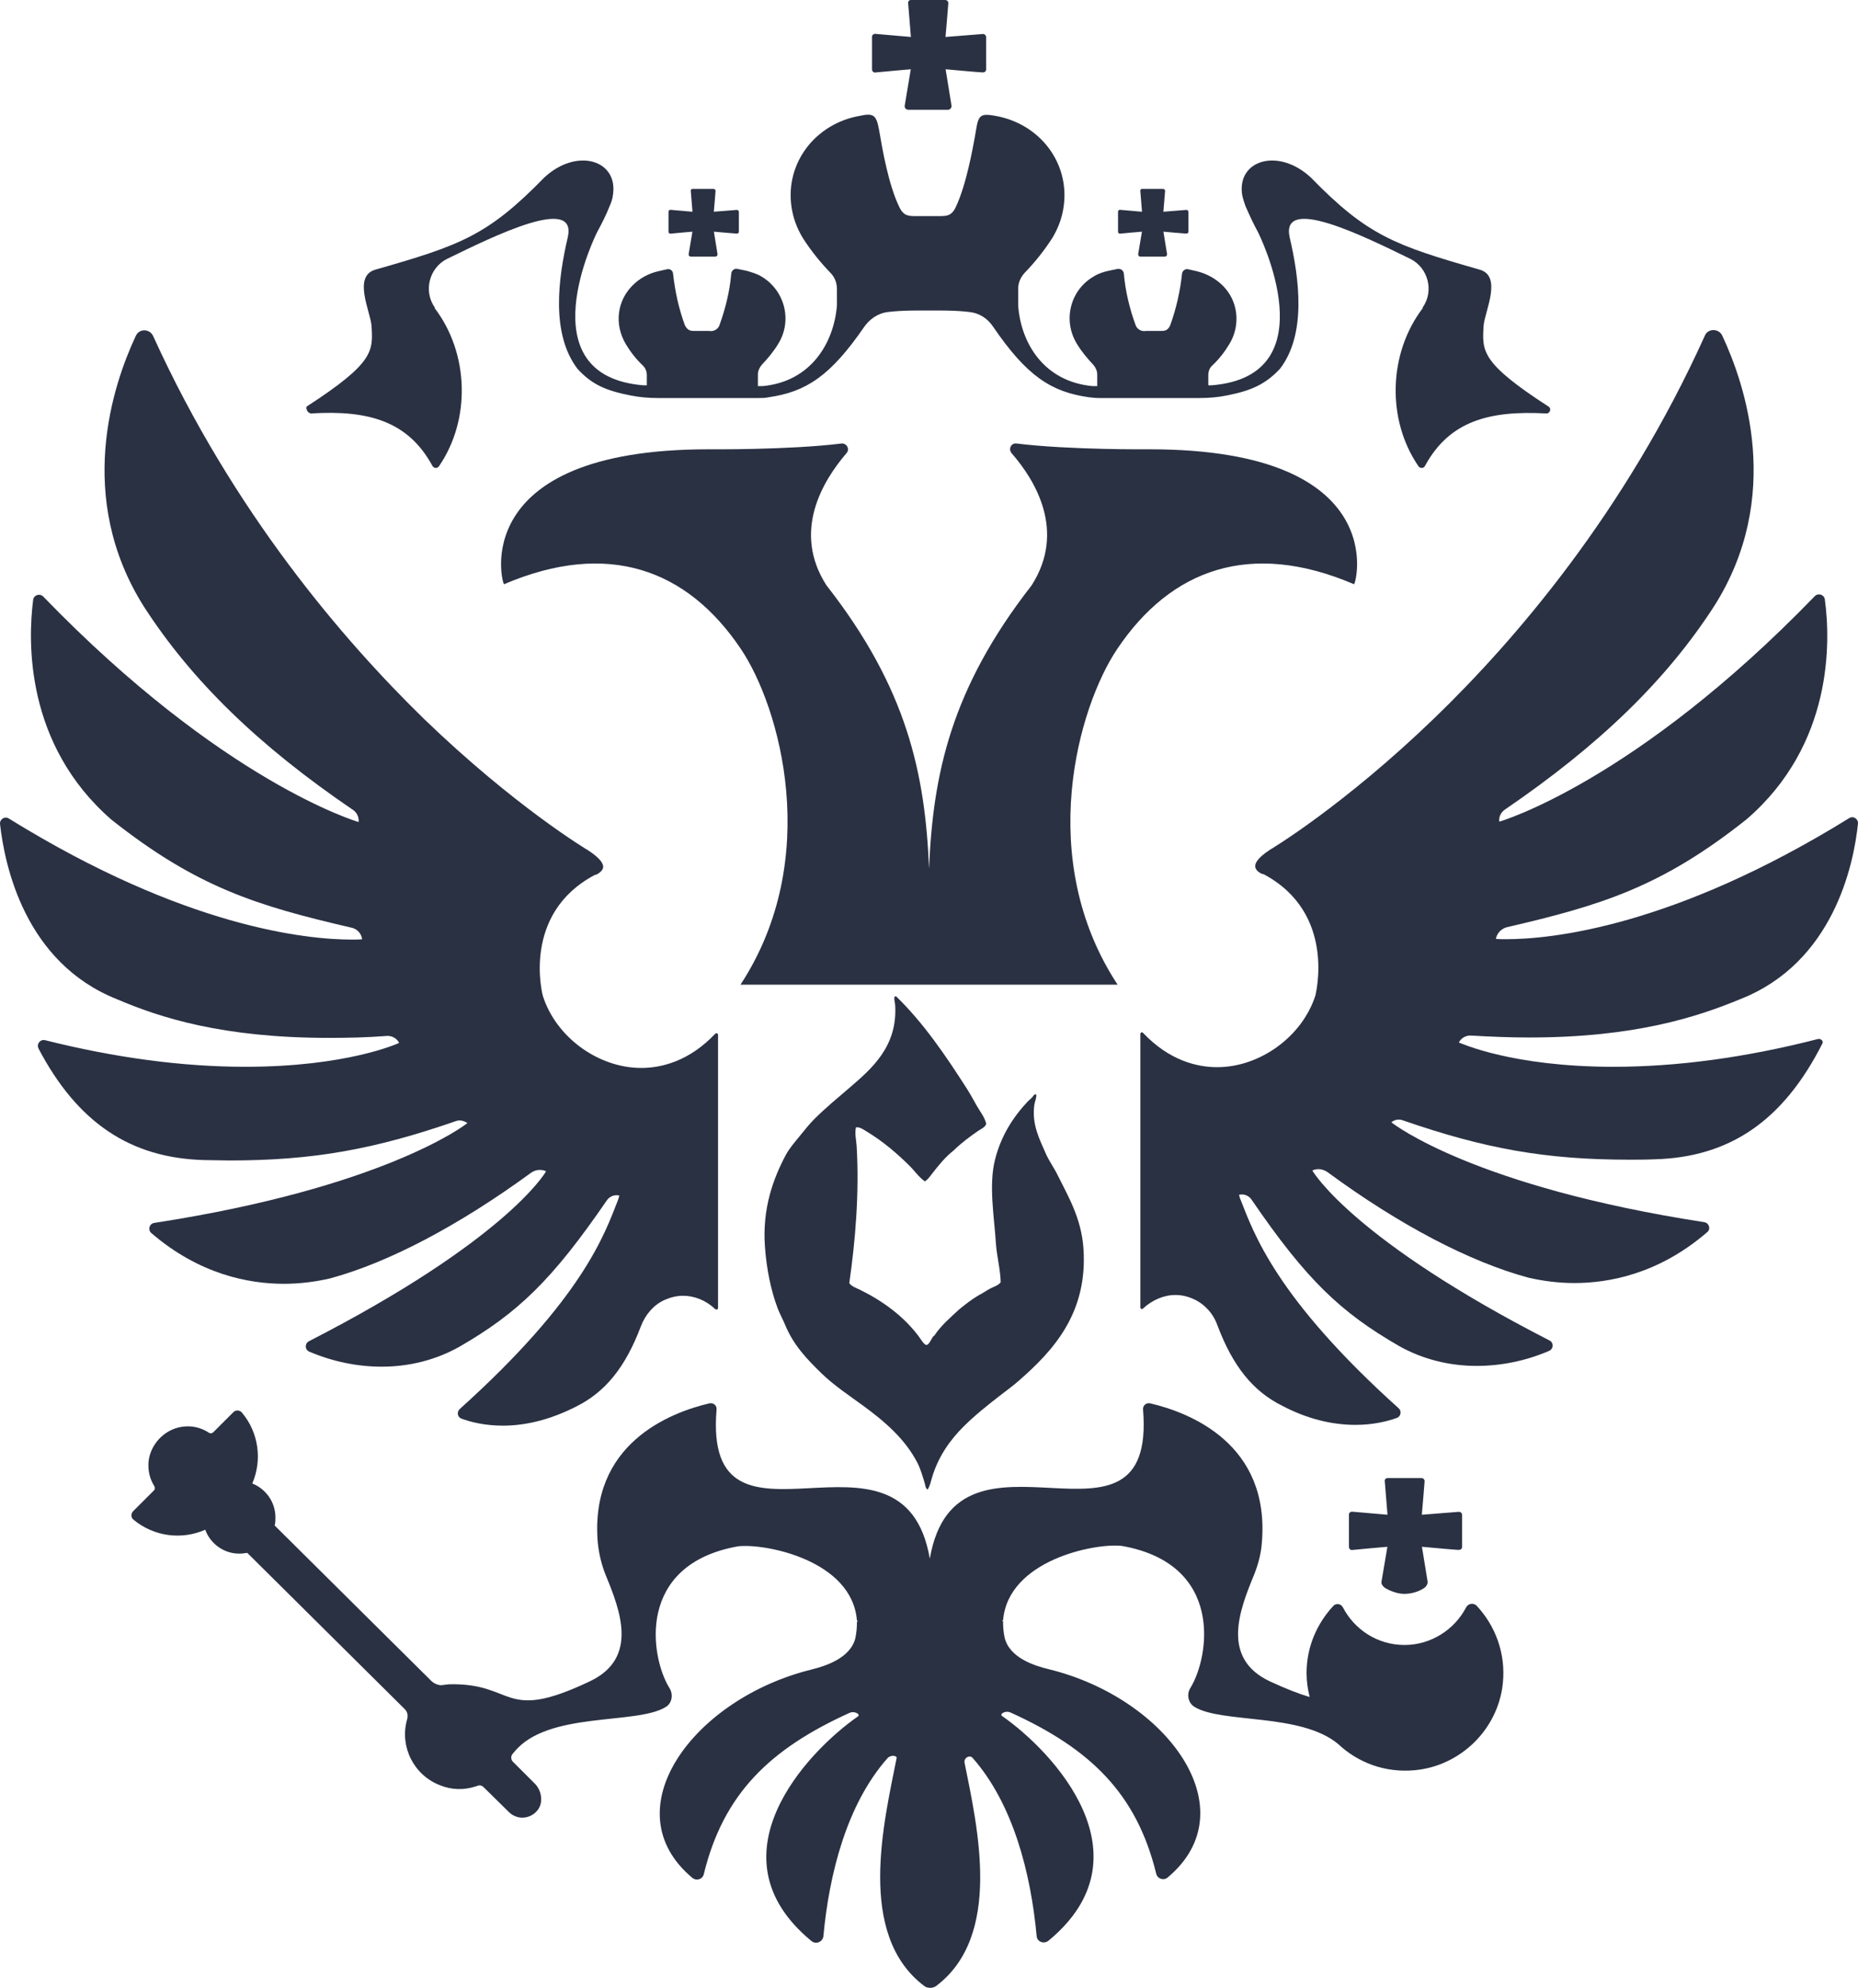 <?xml version="1.0" encoding="UTF-8"?> <svg xmlns="http://www.w3.org/2000/svg" width="187" height="200" viewBox="0 0 187 200" fill="none"><path fill-rule="evenodd" clip-rule="evenodd" d="M90.124 100.24C90.146 100.24 90.167 100.24 90.189 100.24C92.975 102.952 95.173 106.196 97.323 109.552C97.679 110.108 97.988 110.694 98.324 111.28C98.653 111.853 99.109 112.407 99.26 113.072C99.141 113.435 98.739 113.58 98.453 113.776C97.585 114.371 96.721 115.022 95.967 115.76C95.128 116.422 94.466 117.237 93.804 118.096C93.598 118.364 93.38 118.67 93.094 118.864C92.481 118.449 92.067 117.814 91.544 117.296C90.267 116.029 88.837 114.81 87.219 113.839C86.909 113.653 86.562 113.378 86.153 113.423C85.999 114.031 86.18 114.669 86.218 115.312C86.497 120.017 86.088 124.858 85.476 129.104C85.747 129.455 86.196 129.591 86.573 129.776C88.82 130.877 90.908 132.404 92.416 134.385C92.604 134.631 92.993 135.307 93.224 135.312C93.58 135.322 93.778 134.47 94.031 134.385C94.72 133.35 95.651 132.556 96.55 131.728C97.182 131.214 97.824 130.71 98.551 130.288C98.923 130.109 99.267 129.85 99.649 129.649C100.013 129.455 100.466 129.345 100.714 129.008C100.688 127.716 100.318 126.407 100.23 125.04C100.064 122.453 99.504 119.262 100.133 116.72C100.736 114.28 101.968 112.382 103.458 110.8C103.578 110.671 103.749 110.555 103.877 110.415C103.981 110.303 104.075 110.033 104.297 110.127C104.328 110.5 104.153 110.805 104.103 111.151C103.82 113.142 104.656 114.67 105.233 116.015C105.564 116.786 106.062 117.453 106.428 118.192C107.489 120.339 108.828 122.541 109.043 125.584C109.507 132.146 105.964 135.934 102.489 138.96C101.892 139.48 101.252 139.939 100.617 140.432C99.372 141.397 98.134 142.381 97.001 143.504C95.627 144.867 94.429 146.546 93.805 148.656C93.69 149.046 93.609 149.498 93.353 149.873C93.13 149.716 93.128 149.419 93.063 149.2C92.861 148.53 92.642 147.771 92.321 147.153C91.076 144.751 89.01 142.992 86.865 141.425C85.454 140.394 83.932 139.389 82.668 138.161C81.208 136.743 79.861 135.337 79.02 133.297C78.774 132.702 78.469 132.172 78.245 131.569C77.596 129.819 77.153 127.731 76.987 125.425C76.708 121.589 77.827 118.565 79.084 116.209C79.43 115.56 79.971 114.934 80.472 114.321C80.97 113.711 81.454 113.092 81.99 112.56C83.1 111.459 84.3 110.47 85.444 109.488C87.703 107.551 90.362 105.301 90.093 101.104C90.076 100.834 89.956 100.543 90.028 100.304C90.051 100.275 90.085 100.255 90.124 100.24Z" fill="#2A3143"></path><path d="M136.274 58.778C136.469 58.855 140.195 45.204 115.705 45.204C115.705 45.204 107.671 45.282 102.315 44.622C101.772 44.545 101.461 45.165 101.81 45.592C104.178 48.307 107.322 53.426 103.829 58.894C95.717 69.287 93.893 77.897 93.505 87.398C93.117 77.858 91.293 69.249 83.181 58.894C79.688 53.465 82.832 48.345 85.199 45.592C85.549 45.204 85.238 44.584 84.695 44.622C79.339 45.282 71.305 45.204 71.305 45.204C46.854 45.204 50.541 58.855 50.735 58.778C61.175 54.318 69.17 57.265 74.565 65.293C78.485 71.11 82.832 86.39 74.526 99.071H112.484C104.139 86.39 108.525 71.11 112.445 65.293C117.839 57.265 125.835 54.318 136.274 58.778Z" fill="#2A3143"></path><path d="M23.095 116.756C31.556 116.756 37.688 115.631 45.877 112.799C46.265 112.645 46.692 112.761 47.041 112.993C46.731 113.265 38.464 119.509 15.527 123.038C15.022 123.115 14.867 123.735 15.216 124.046C20.067 128.235 25.074 129.165 28.567 129.165C30.158 129.165 31.711 128.971 33.224 128.622C39.085 127.033 46.11 123.348 53.445 117.996C53.872 117.686 54.454 117.608 54.959 117.841C54.803 118.151 50.689 124.899 31.09 134.944C30.663 135.176 30.663 135.796 31.129 135.991C33.496 136.999 35.98 137.503 38.425 137.503C41.219 137.503 43.898 136.806 46.187 135.526C52.125 132.113 55.58 128.778 61.091 120.75C61.362 120.362 61.867 120.168 62.333 120.284C62.294 120.439 62.255 120.595 62.178 120.789C60.858 124.163 58.646 130.639 46.265 141.769C45.955 142.079 46.032 142.584 46.459 142.738C47.429 143.088 48.827 143.437 50.612 143.437C53.018 143.437 55.502 142.777 57.947 141.536C60.935 140.063 62.954 137.542 64.506 133.431C64.972 132.229 65.787 131.298 66.874 130.794C67.495 130.523 68.116 130.368 68.737 130.368C69.901 130.368 71.065 130.833 71.997 131.724C72.113 131.802 72.268 131.724 72.268 131.609V104.113C72.268 103.957 72.074 103.919 71.997 103.996C69.319 106.827 66.486 107.448 64.545 107.448C60.198 107.448 55.968 104.345 54.648 100.234C54.609 100.157 52.436 91.935 59.888 88.018H59.965C59.965 88.018 60.625 87.747 60.703 87.281C60.742 87.01 60.586 86.467 59.228 85.575C59.15 85.536 51.815 81.154 42.656 72.312C34.583 64.439 23.483 51.564 15.41 33.802C15.061 33.065 14.013 33.026 13.664 33.802C11.374 38.688 7.531 50.012 14.479 61.026C19.291 68.472 25.967 74.988 35.553 81.503C35.941 81.774 36.135 82.24 36.096 82.705C35.941 82.666 22.396 78.672 4.349 60.018C4 59.669 3.417 59.863 3.34 60.328C2.797 64.517 2.525 74.91 11.219 82.472C19.796 89.259 25.811 91.121 35.359 93.331C35.941 93.448 36.368 93.913 36.446 94.495C36.407 94.495 36.368 94.534 35.437 94.534C30.896 94.534 18.631 93.331 0.895 82.356C0.468 82.085 -0.037 82.434 0.002 82.899C0.468 87.049 2.486 96.86 11.801 100.545C16.07 102.368 22.357 104.423 33.108 104.423C35.049 104.423 36.873 104.384 38.93 104.228C39.434 104.19 39.939 104.461 40.172 104.927C40.016 105.004 34.893 107.331 24.686 107.331C18.437 107.331 11.646 106.44 4.543 104.656C4.038 104.539 3.65 105.043 3.883 105.508C7.803 112.954 13.12 116.522 20.572 116.717C21.426 116.717 22.28 116.756 23.095 116.756Z" fill="#2A3143"></path><path d="M182.962 104.539C175.704 106.401 168.796 107.332 162.392 107.332C152.184 107.332 147.061 104.966 146.828 104.888C147.061 104.423 147.565 104.152 148.07 104.191C150.127 104.306 151.951 104.384 153.892 104.384C164.604 104.384 170.892 102.29 175.199 100.506C184.514 96.822 186.571 87.01 186.998 82.861C187.037 82.395 186.532 82.046 186.105 82.318C168.368 93.293 156.065 94.495 151.564 94.495C150.631 94.495 150.555 94.456 150.555 94.456C150.67 93.874 151.098 93.448 151.64 93.293C161.188 91.082 167.243 89.221 175.782 82.434C184.514 74.91 184.243 64.517 183.66 60.29C183.582 59.824 183.001 59.63 182.651 59.98C164.604 78.633 151.059 82.628 150.903 82.667C150.826 82.201 151.059 81.736 151.447 81.464C160.994 74.949 167.709 68.434 172.521 60.988C179.507 49.974 175.626 38.65 173.336 33.763C172.987 33.026 171.901 33.026 171.59 33.763C163.556 51.564 152.456 64.439 144.384 72.234C135.224 81.077 127.889 85.459 127.811 85.498C126.452 86.39 126.297 86.933 126.336 87.204C126.375 87.669 127.035 87.941 127.074 87.941H127.151C134.564 91.858 132.39 100.08 132.39 100.157C131.071 104.267 126.841 107.37 122.494 107.37C120.553 107.37 117.72 106.75 115.042 103.919C114.925 103.802 114.771 103.88 114.771 104.035V131.531C114.771 131.687 114.925 131.763 115.042 131.648C115.973 130.794 117.138 130.29 118.302 130.29C118.962 130.29 119.583 130.446 120.165 130.717C121.252 131.221 122.105 132.152 122.533 133.354C124.085 137.464 126.103 139.985 129.092 141.459C131.537 142.739 134.021 143.359 136.427 143.359C138.174 143.359 139.609 143.011 140.579 142.661C141.007 142.507 141.085 141.964 140.774 141.692C128.393 130.561 126.18 124.046 124.862 120.711C124.784 120.556 124.745 120.362 124.706 120.207C125.171 120.091 125.676 120.284 125.948 120.673C131.459 128.739 134.914 132.035 140.851 135.448C143.142 136.728 145.819 137.426 148.613 137.426C151.059 137.426 153.582 136.921 155.91 135.913C156.376 135.719 156.376 135.061 155.949 134.866C136.349 124.822 132.235 118.035 132.081 117.764C132.585 117.531 133.128 117.609 133.594 117.919C140.929 123.309 147.954 126.955 153.814 128.545C155.328 128.894 156.88 129.088 158.472 129.088C161.964 129.088 166.971 128.157 171.823 123.969C172.21 123.659 172.017 123.038 171.512 122.961C148.574 119.431 140.347 113.188 140.037 112.916C140.347 112.645 140.813 112.567 141.201 112.723C149.39 115.554 155.522 116.678 163.982 116.678C164.798 116.678 165.652 116.678 166.506 116.639C174.074 116.445 179.468 112.761 183.388 105.043C183.582 104.81 183.31 104.462 182.962 104.539Z" fill="#2A3143"></path><path d="M147.568 161.703C146.404 163.952 144.037 165.503 141.358 165.503C138.642 165.503 136.313 163.952 135.149 161.703C134.955 161.354 134.489 161.277 134.217 161.548C132.548 163.332 131.5 165.697 131.5 168.335C131.5 169.149 131.617 169.964 131.811 170.739C130.763 170.429 129.443 169.925 127.775 169.149C122.885 166.822 124.748 162.014 126.183 158.523C126.61 157.476 126.921 156.351 126.999 155.226C127.853 145.26 119.741 142.118 115.744 141.188C115.355 141.11 115.006 141.421 115.044 141.808C116.403 158.407 96.26 141.266 93.582 156.817C90.904 141.304 70.722 158.446 72.12 141.808C72.158 141.421 71.809 141.11 71.421 141.188C67.423 142.118 59.312 145.26 60.166 155.226C60.282 156.351 60.554 157.476 60.981 158.523C62.417 162.014 64.28 166.822 59.389 169.149C50.502 173.377 51.938 169.304 45.223 169.46C45.107 169.46 44.797 169.498 44.564 169.536C44.176 169.614 43.671 169.382 43.399 169.11L27.642 153.481C27.72 153.21 27.72 152.938 27.72 152.667C27.72 151.116 26.749 149.797 25.391 149.254C26.4 146.927 26.051 144.135 24.343 142.118C24.11 141.847 23.722 141.847 23.489 142.079L21.471 144.096C21.355 144.213 21.161 144.252 21.005 144.135C20.229 143.631 19.298 143.398 18.288 143.554C16.542 143.825 15.145 145.299 14.951 147.044C14.873 147.936 15.067 148.789 15.533 149.525C15.611 149.681 15.611 149.875 15.455 149.992L13.398 152.047C13.165 152.28 13.165 152.706 13.437 152.899C15.494 154.606 18.288 154.955 20.656 153.908C21.161 155.304 22.519 156.313 24.071 156.313C24.343 156.313 24.615 156.274 24.886 156.235L40.76 171.98C40.993 172.213 41.071 172.562 40.993 172.911C40.993 172.949 40.954 173.027 40.954 173.066C40.217 175.742 41.653 178.612 44.292 179.62C45.456 180.085 46.659 180.124 47.863 179.737C47.901 179.737 47.979 179.698 48.095 179.659C48.289 179.581 48.522 179.659 48.639 179.776L51.2 182.296C51.589 182.684 52.093 182.878 52.559 182.878C53.141 182.878 53.762 182.607 54.15 182.064C54.693 181.327 54.499 180.163 53.878 179.504L51.627 177.254C51.433 177.06 51.394 176.75 51.55 176.517C51.627 176.401 51.705 176.324 51.744 176.285C55.081 172.135 64.047 173.57 66.996 171.748C67.656 171.359 67.773 170.468 67.385 169.847C65.444 166.744 63.969 157.399 74.293 155.576C77.01 155.265 85.781 156.971 86.247 163.061H86.402C86.324 163.061 86.247 163.138 86.247 163.215C86.247 163.72 86.208 164.224 86.091 164.806C85.587 166.861 83.025 167.637 81.628 167.986C69.752 170.933 61.524 182.102 69.674 188.928C70.101 189.277 70.722 189.082 70.839 188.54C72.818 180.473 77.475 175.974 85.509 172.33C85.781 172.213 86.13 172.252 86.363 172.445C86.441 172.523 86.441 172.601 86.363 172.678C81.124 176.324 71.343 186.794 81.667 195.288C82.133 195.676 82.793 195.365 82.87 194.822C83.452 188.501 85.238 181.521 89.313 176.906C89.507 176.673 89.934 176.556 90.206 176.75C90.244 176.789 90.244 176.828 90.244 176.867C88.963 183.343 86.169 194.668 93.039 199.826C93.349 200.058 93.854 200.058 94.203 199.826C100.917 194.783 98.394 183.886 97.075 177.332C96.998 176.867 97.579 176.517 97.89 176.867C101.965 181.482 103.75 188.462 104.333 194.783C104.372 195.365 105.07 195.637 105.536 195.249C115.82 186.755 106.079 176.285 100.84 172.639C100.762 172.601 100.762 172.484 100.84 172.406C101.073 172.213 101.422 172.174 101.693 172.291C109.727 175.936 114.385 180.434 116.364 188.501C116.481 189.044 117.14 189.238 117.529 188.889C125.679 182.064 117.451 170.855 105.574 167.947C104.139 167.598 101.616 166.822 101.112 164.767C100.995 164.224 100.956 163.681 100.956 163.177C100.956 163.1 100.879 163.022 100.801 163.022H100.956C101.461 156.971 110.193 155.226 112.91 155.537C123.234 157.36 121.72 166.706 119.819 169.808C119.392 170.468 119.586 171.359 120.245 171.748C123.039 173.415 130.919 172.33 134.683 175.47C136.662 177.332 139.379 178.379 142.367 178.107C147.025 177.681 150.789 173.958 151.256 169.343C151.565 166.318 150.48 163.526 148.577 161.509C148.228 161.238 147.762 161.354 147.568 161.703Z" fill="#2A3143"></path><path d="M31.335 41.597C37.079 41.248 41.076 42.373 43.521 46.871C43.677 47.143 44.026 47.143 44.181 46.91C47.403 42.218 47.209 35.547 43.754 31.01C43.754 31.01 43.754 31.01 43.754 30.932C42.59 29.265 43.211 26.938 44.996 26.046C49.77 23.719 58.114 19.608 57.144 23.874C56.174 28.024 55.437 33.569 58.114 37.098C59.589 38.727 61.064 39.309 63.393 39.774C64.324 39.968 65.294 40.046 66.226 40.046C68.826 40.046 74.531 40.046 76.317 40.046C76.666 40.046 77.016 40.046 77.365 39.968C81.129 39.425 83.575 37.835 86.99 32.871C87.533 32.096 88.387 31.514 89.319 31.398C90.793 31.204 92.773 31.242 93.471 31.242C94.17 31.242 96.149 31.204 97.624 31.398C98.594 31.514 99.409 32.057 99.953 32.871C103.368 37.874 105.813 39.425 109.578 39.968C109.927 40.007 110.277 40.046 110.625 40.046C112.412 40.046 118.116 40.046 120.717 40.046C121.687 40.046 122.619 39.968 123.55 39.774C125.878 39.309 127.353 38.688 128.829 37.098C131.506 33.608 130.769 28.024 129.799 23.874C128.868 19.608 137.172 23.719 141.947 26.046C143.732 26.938 144.352 29.265 143.189 30.932C143.189 31.01 143.189 31.01 143.189 31.01C139.734 35.547 139.54 42.218 142.762 46.91C142.917 47.143 143.304 47.143 143.421 46.871C145.866 42.373 149.864 41.287 155.608 41.597C155.996 41.636 156.19 41.093 155.841 40.899C149.01 36.478 149.166 35.315 149.321 32.755C149.437 31.32 151.223 27.791 148.933 27.132C140.394 24.688 137.638 23.719 131.934 17.863C128.634 14.799 124.443 16.118 125.024 19.647C125.102 19.996 125.219 20.345 125.335 20.694C125.724 21.586 126.111 22.439 126.577 23.292C126.694 23.486 133.835 37.797 121.958 38.766C121.958 38.766 121.842 38.766 121.61 38.766V37.758C121.61 37.409 121.726 37.021 121.997 36.788C122.658 36.168 123.239 35.431 123.706 34.655C124.287 33.724 124.559 32.6 124.404 31.436C124.132 29.342 122.502 27.791 120.445 27.287L119.592 27.093C119.281 27.015 119.009 27.248 118.97 27.52C118.776 29.303 118.388 31.049 117.767 32.755C117.496 33.298 117.224 33.298 116.719 33.298H115.322C114.895 33.375 114.469 33.143 114.313 32.755C113.692 31.087 113.265 29.303 113.11 27.52C113.071 27.209 112.799 27.015 112.489 27.054L111.557 27.248C111.053 27.364 110.548 27.52 110.121 27.791C107.715 29.148 106.939 32.212 108.375 34.578C108.84 35.353 109.423 36.051 110.044 36.711C110.277 36.982 110.432 37.331 110.432 37.68V38.844C110.121 38.844 109.927 38.844 109.927 38.844C105.076 38.378 102.747 34.539 102.475 30.738V29.071C102.475 28.45 102.708 27.907 103.136 27.442C104.184 26.356 105.115 25.192 105.93 23.913C106.511 22.943 106.9 21.896 107.055 20.771C107.676 16.35 104.61 12.434 100.186 11.658C98.711 11.386 98.478 11.58 98.246 13.015C97.896 15.071 97.236 18.639 96.188 20.849C95.761 21.741 95.257 21.741 94.519 21.741H92.191C91.453 21.741 90.949 21.741 90.522 20.849C89.435 18.639 88.814 15.071 88.465 13.015C88.193 11.58 87.921 11.348 86.524 11.658C82.1 12.434 79.034 16.35 79.655 20.771C79.81 21.896 80.198 22.943 80.78 23.913C81.595 25.192 82.527 26.356 83.575 27.442C84.001 27.868 84.234 28.45 84.234 29.071V30.738C83.924 34.5 81.634 38.378 76.783 38.844C76.783 38.844 76.588 38.844 76.278 38.844V37.68C76.278 37.331 76.433 36.982 76.666 36.711C77.287 36.051 77.869 35.353 78.335 34.578C79.771 32.251 78.995 29.187 76.588 27.791C76.123 27.52 75.657 27.403 75.153 27.248L74.221 27.054C73.91 26.977 73.639 27.209 73.6 27.52C73.445 29.303 73.018 31.049 72.397 32.755C72.242 33.143 71.815 33.375 71.388 33.298H69.991C69.525 33.298 69.253 33.298 68.943 32.755C68.322 31.087 67.934 29.303 67.74 27.52C67.701 27.209 67.429 27.015 67.119 27.093L66.265 27.287C64.208 27.752 62.578 29.381 62.306 31.436C62.151 32.561 62.422 33.686 63.005 34.655C63.47 35.431 64.053 36.168 64.712 36.788C64.984 37.06 65.1 37.409 65.1 37.758V38.766C64.906 38.766 64.79 38.766 64.751 38.766C52.875 37.797 60.016 23.486 60.133 23.292C60.598 22.439 61.025 21.586 61.375 20.694C61.53 20.345 61.646 19.996 61.685 19.647C62.267 16.118 58.076 14.799 54.777 17.863C49.071 23.719 46.316 24.688 37.777 27.132C35.488 27.791 37.273 31.32 37.389 32.755C37.545 35.315 37.7 36.478 30.869 40.899C30.753 41.093 30.947 41.597 31.335 41.597Z" fill="#2A3143"></path><path d="M95.445 0.318C95.446 0.451 95.162 3.719 95.162 3.719C95.162 3.719 98.753 3.44 98.918 3.422C99.082 3.404 99.25 3.567 99.25 3.719C99.25 3.87 99.25 6.783 99.25 6.969C99.25 7.155 99.145 7.286 98.883 7.286C98.621 7.286 95.172 6.969 95.172 6.969C95.172 6.969 95.745 10.479 95.77 10.652C95.795 10.826 95.618 11.047 95.403 11.047C95.189 11.047 91.785 11.047 91.46 11.047C91.135 11.047 91.025 10.826 91.059 10.604C91.092 10.382 91.668 6.969 91.668 6.969C91.668 6.969 88.297 7.264 88.098 7.293C87.898 7.322 87.766 7.155 87.766 6.969C87.766 6.783 87.766 3.864 87.766 3.684C87.766 3.505 87.953 3.39 88.098 3.408C88.243 3.426 91.678 3.719 91.678 3.719C91.678 3.719 91.405 0.38 91.397 0.268C91.39 0.156 91.495 0 91.678 0C91.862 0 94.866 0 95.113 0C95.359 0 95.444 0.185 95.445 0.318Z" fill="#2A3143"></path><path d="M72.018 19.206C72.019 19.288 71.843 21.303 71.843 21.303C71.843 21.303 74.058 21.132 74.159 21.12C74.261 21.109 74.364 21.21 74.364 21.303C74.364 21.397 74.364 23.193 74.364 23.308C74.364 23.422 74.3 23.503 74.138 23.503C73.976 23.503 71.85 23.308 71.85 23.308C71.85 23.308 72.203 25.472 72.218 25.579C72.234 25.686 72.124 25.822 71.992 25.822C71.86 25.822 69.761 25.822 69.561 25.822C69.36 25.822 69.292 25.686 69.313 25.549C69.334 25.413 69.689 23.308 69.689 23.308C69.689 23.308 67.61 23.489 67.487 23.508C67.364 23.526 67.283 23.422 67.283 23.308C67.283 23.193 67.283 21.393 67.283 21.282C67.283 21.172 67.398 21.101 67.487 21.112C67.576 21.123 69.695 21.303 69.695 21.303C69.695 21.303 69.526 19.245 69.522 19.176C69.517 19.107 69.582 19.01 69.695 19.01C69.809 19.01 71.661 19.01 71.813 19.01C71.965 19.01 72.017 19.125 72.018 19.206Z" fill="#2A3143"></path><path d="M117.261 19.206C117.262 19.288 117.087 21.303 117.087 21.303C117.087 21.303 119.3 21.132 119.403 21.12C119.504 21.109 119.607 21.21 119.607 21.303C119.607 21.397 119.607 23.193 119.607 23.308C119.607 23.422 119.543 23.503 119.381 23.503C119.219 23.503 117.093 23.308 117.093 23.308C117.093 23.308 117.446 25.472 117.462 25.579C117.477 25.686 117.367 25.822 117.236 25.822C117.103 25.822 115.004 25.822 114.804 25.822C114.603 25.822 114.536 25.686 114.556 25.549C114.577 25.413 114.932 23.308 114.932 23.308C114.932 23.308 112.853 23.489 112.73 23.508C112.607 23.526 112.526 23.422 112.526 23.308C112.526 23.193 112.526 21.393 112.526 21.282C112.526 21.172 112.641 21.101 112.73 21.112C112.82 21.123 114.938 21.303 114.938 21.303C114.938 21.303 114.77 19.245 114.765 19.176C114.761 19.107 114.825 19.01 114.938 19.01C115.052 19.01 116.904 19.01 117.056 19.01C117.208 19.01 117.26 19.125 117.261 19.206Z" fill="#2A3143"></path><path d="M143.381 149.028C143.382 149.159 143.101 152.4 143.101 152.4C143.101 152.4 146.662 152.124 146.824 152.106C146.988 152.088 147.153 152.249 147.153 152.4C147.153 152.55 147.153 155.439 147.153 155.623C147.153 155.807 147.051 155.938 146.79 155.938C146.53 155.938 143.112 155.623 143.112 155.623C143.112 155.623 143.656 158.939 143.681 159.111C143.706 159.284 143.634 159.563 143.321 159.782C143.008 160 142.28 160.362 141.315 160.362C140.461 160.362 139.544 159.872 139.357 159.733C139.17 159.595 139.005 159.365 139.039 159.146C139.073 158.926 139.637 155.623 139.637 155.623C139.637 155.623 136.294 155.915 136.096 155.945C135.898 155.974 135.767 155.807 135.767 155.623C135.767 155.439 135.767 152.544 135.767 152.366C135.767 152.188 135.953 152.074 136.096 152.093C136.24 152.11 139.646 152.4 139.646 152.4C139.646 152.4 139.376 149.09 139.368 148.979C139.361 148.868 139.464 148.713 139.646 148.713C139.829 148.713 142.808 148.713 143.052 148.713C143.297 148.713 143.38 148.897 143.381 149.028Z" fill="#2A3143"></path></svg> 